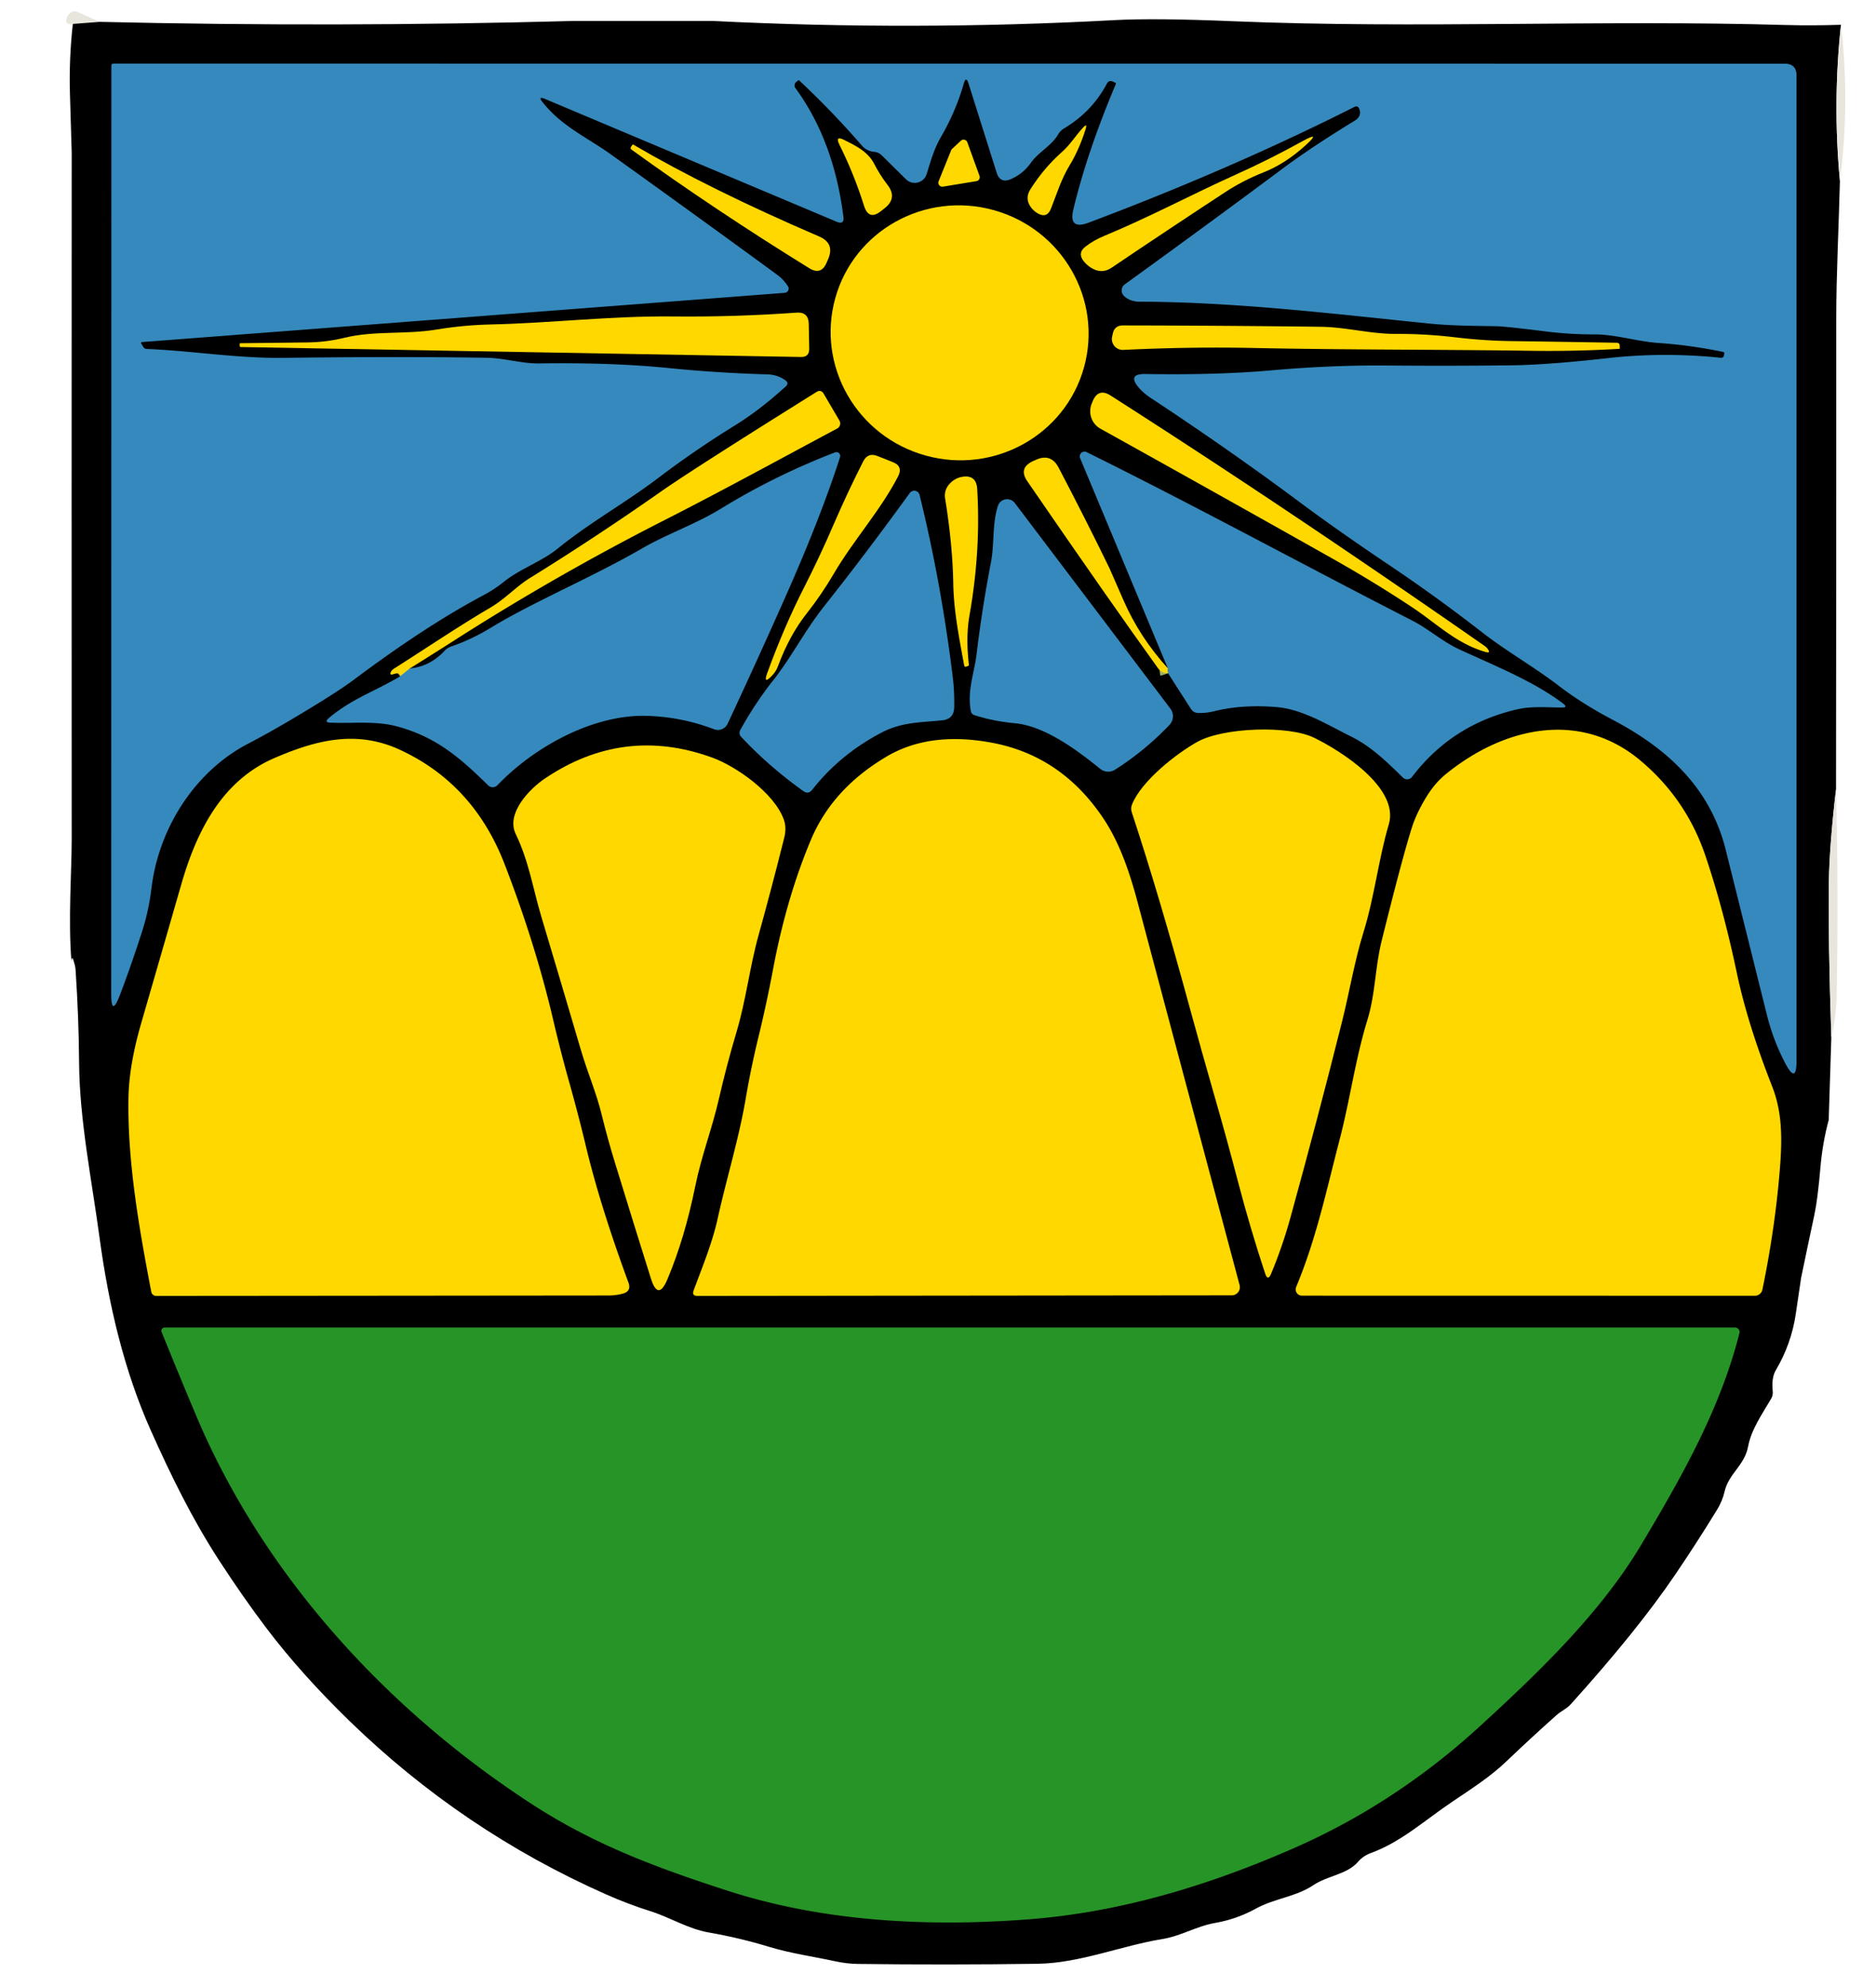 <?xml version="1.0" encoding="UTF-8" standalone="no"?>
<svg
   version="1.1"
   viewBox="0.00 0.00 236.00 250.00"
   id="svg31"
   sodipodi:docname="Wappen_Titisee.svg"
   inkscape:version="1.3.2 (091e20ef0f, 2023-11-25)"
   xmlns:inkscape="http://www.inkscape.org/namespaces/inkscape"
   xmlns:sodipodi="http://sodipodi.sourceforge.net/DTD/sodipodi-0.dtd"
   xmlns="http://www.w3.org/2000/svg"
   xmlns:svg="http://www.w3.org/2000/svg">
  <defs
     id="defs31" />
  <sodipodi:namedview
     id="namedview31"
     pagecolor="#ffffff"
     bordercolor="#000000"
     borderopacity="0.25"
     inkscape:showpageshadow="2"
     inkscape:pageopacity="0.0"
     inkscape:pagecheckerboard="0"
     inkscape:deskcolor="#d1d1d1"
     inkscape:zoom="4.572"
     inkscape:cx="118.00087"
     inkscape:cy="125"
     inkscape:window-width="2560"
     inkscape:window-height="1356"
     inkscape:window-x="0"
     inkscape:window-y="0"
     inkscape:window-maximized="1"
     inkscape:current-layer="svg31" />
  <path
     fill="#e8e5dc"
     fill-opacity="0.996"
     d="   M 12.55 2.75   L 9.16 3.01   Q 8.94 3.08 8.77 3.04   Q 8.23 2.95 8.35 2.42   Q 8.46 1.90 8.87 1.61   Q 9.31 1.31 9.79 1.52   L 12.55 2.75   Z"
     id="path1" />
  <path
     fill="#e8e5dc"
     fill-opacity="0.996"
     d="   M 89.74 2.64   L 72.04 2.64   L 89.74 2.64   Z"
     id="path2" />
  <path
     fill="#000000"
     d="   M 72.04 2.64   L 89.74 2.64   Q 114.97 3.90 140.25 2.53   Q 145.34 2.26 155.08 2.67   C 178.24 3.63 201.44 2.47 224.70 3.15   Q 227.99 3.24 231.59 3.12   Q 230.54 12.92 231.46 22.75   C 231.32 28.53 231.00 34.46 231.00 40.08   Q 231.01 69.70 230.97 99.27   Q 230.14 106.44 230.07 111.00   Q 229.97 117.83 230.38 130.54   L 230.05 140.89   Q 229.27 143.81 229.01 146.85   Q 228.67 150.85 228.25 152.82   Q 227.40 156.78 226.58 160.75   Q 226.56 160.84 225.91 165.28   Q 225.36 169.05 223.39 172.39   Q 222.83 173.34 223.01 175.03   Q 223.06 175.52 222.82 175.94   C 221.73 177.83 220.31 179.80 219.91 181.98   C 219.47 184.36 217.46 185.38 216.95 187.65   Q 216.68 188.84 215.97 189.99   Q 213.34 194.27 210.70 198.15   Q 205.92 205.19 197.59 214.41   C 197.04 215.01 196.42 215.23 195.82 215.76   Q 192.63 218.60 189.53 221.56   C 187.52 223.50 185.07 225.06 182.73 226.64   C 179.34 228.91 176.26 231.74 172.47 233.11   Q 171.49 233.47 170.86 234.20   C 169.48 235.82 167.02 235.95 165.22 237.16   C 163.00 238.64 160.32 238.82 157.97 240.12   Q 155.57 241.44 152.87 241.91   C 150.54 242.31 148.60 243.55 146.27 243.93   C 141.03 244.78 135.88 246.97 130.53 247.05   Q 119.28 247.21 107.92 247.07   Q 106.53 247.05 105.09 246.74   C 102.28 246.13 99.53 245.76 96.76 244.92   Q 93.05 243.79 89.15 243.11   C 86.56 242.66 84.31 241.22 81.81 240.43   Q 79.09 239.58 76.22 238.31   Q 58.17 230.31 43.94 216.48   Q 37.90 210.60 33.61 204.95   Q 30.72 201.15 27.58 196.33   C 24.14 191.03 21.50 185.61 18.97 179.95   C 15.62 172.45 13.67 164.16 12.54 155.82   C 11.53 148.34 10.01 140.97 9.95 133.70   Q 9.91 128.02 9.51 122.05   Q 9.49 121.74 9.42 121.44   Q 9.04 119.91 8.99 120.94   C 8.56 115.84 9.02 109.35 9.02 105.68   Q 9.00 62.43 9.02 19.17   Q 9.02 19.12 8.80 11.83   Q 8.67 7.46 9.16 3.01   L 12.55 2.75   Q 42.28 3.45 72.04 2.64   Z"
     id="path3" />
  <g
     stroke-width="2.00"
     fill="none"
     stroke-linecap="butt"
     id="g5">
    <path
       stroke="#9bb15e"
       vector-effect="non-scaling-stroke"
       d="   M 51.56 84.09   L 50.34 85.08"
       id="path4" />
    <path
       stroke="#9bb15e"
       vector-effect="non-scaling-stroke"
       d="   M 146.94 84.70   Q 146.84 84.40 146.91 84.07"
       id="path5" />
  </g>
  <path
     fill="#e8e5dc"
     fill-opacity="0.996"
     d="   M 231.46 22.75   Q 230.54 12.92 231.59 3.12   Q 232.75 12.92 231.46 22.75   Z"
     id="path6" />
  <path
     fill="#3689bc"
     d="   M 121.24 10.52   Q 120.26 13.98 118.33 17.31   C 117.50 18.74 117.06 20.33 116.57 21.91   A 1.57 1.56 -59.0 0 1 113.98 22.56   L 110.93 19.55   Q 110.54 19.16 110.00 19.11   Q 109.04 19.02 108.43 18.32   Q 104.69 14.01 100.55 10.13   Q 100.47 10.06 100.39 10.13   L 100.16 10.32   A 0.56 0.56 0.0 0 0 100.07 11.09   Q 104.90 17.69 106.10 27.27   Q 106.23 28.30 105.26 27.90   L 68.57 12.45   Q 67.62 12.05 68.26 12.86   C 70.71 15.94 73.80 17.24 76.87 19.44   Q 87.66 27.17 97.76 34.56   Q 98.56 35.14 99.12 36.01   A 0.54 0.53 -19.0 0 1 98.71 36.84   L 17.92 43.03   Q 17.66 43.05 17.80 43.27   L 18.04 43.66   Q 18.19 43.89 18.45 43.90   C 24.17 44.13 29.83 45.09 35.65 45.02   Q 50.36 44.83 61.28 45.01   C 63.47 45.05 65.62 45.75 67.86 45.72   Q 76.94 45.59 84.00 46.29   Q 90.26 46.92 96.56 47.10   Q 97.82 47.14 98.80 47.84   Q 99.30 48.20 98.85 48.61   Q 95.62 51.56 92.47 53.51   Q 87.39 56.65 82.85 60.10   C 78.66 63.28 74.24 65.70 70.19 68.99   C 68.07 70.71 65.48 71.50 63.34 73.23   Q 62.20 74.15 60.71 74.94   Q 53.50 78.78 44.45 85.56   Q 42.12 87.30 35.97 90.92   Q 33.62 92.30 31.21 93.56   C 24.63 96.98 19.99 104.05 19.06 111.71   Q 18.71 114.63 17.82 117.36   Q 16.43 121.66 15.08 125.19   Q 13.99 128.03 13.99 124.99   L 14.01 8.25   A 0.25 0.24 -90.0 0 1 14.25 8.00   L 224.50 8.01   Q 226.00 8.01 226.00 9.50   L 226.00 133.46   Q 226.00 136.44 224.61 133.81   Q 223.10 130.96 222.28 127.70   Q 219.57 116.82 217.10 106.93   C 215.15 99.10 209.75 94.17 202.89 90.56   Q 199.07 88.55 196.15 86.32   C 193.00 83.90 189.64 82.02 186.49 79.58   Q 180.71 75.09 175.07 71.30   Q 168.21 66.69 163.59 63.24   Q 154.66 56.59 144.86 50.13   Q 143.89 49.50 143.26 48.77   Q 141.77 47.02 144.07 47.05   Q 153.03 47.20 159.94 46.59   Q 167.42 45.93 174.30 45.98   Q 182.26 46.05 190.05 45.96   Q 194.66 45.91 202.30 45.05   Q 209.25 44.27 216.52 45.01   A 0.33 0.32 -82.5 0 0 216.87 44.73   L 216.91 44.48   Q 216.93 44.30 216.76 44.27   Q 212.63 43.42 208.77 43.16   C 205.96 42.98 203.29 42.06 200.54 42.07   Q 197.51 42.08 194.40 41.69   Q 189.37 41.06 188.24 41.04   C 185.43 40.99 182.67 40.99 179.83 40.71   C 167.90 39.50 155.68 38.00 143.28 37.95   C 142.59 37.95 141.82 37.69 141.36 37.19   A 0.95 0.95 0.0 0 1 141.50 35.77   Q 151.81 28.32 161.56 21.06   Q 165.12 18.42 170.41 15.19   Q 171.32 14.63 171.01 13.74   Q 170.83 13.22 170.35 13.47   Q 154.94 21.24 136.93 28.02   Q 134.40 28.97 135.03 26.34   Q 136.73 19.21 140.37 10.57   Q 140.41 10.46 140.31 10.41   L 140.03 10.28   Q 139.51 10.02 139.24 10.53   Q 137.36 14.07 133.85 16.16   A 2.11 2.04 -89.4 0 0 133.13 16.89   C 132.22 18.42 130.70 19.06 129.67 20.50   Q 128.69 21.88 127.16 22.54   Q 125.82 23.12 125.38 21.73   L 121.84 10.51   Q 121.53 9.52 121.24 10.52   Z"
     id="path7" />
  <path
     fill="#ffd800"
     d="   M 133.56 19.15   C 134.65 18.19 135.26 17.12 136.22 16.08   Q 136.84 15.40 136.56 16.28   Q 135.75 18.84 134.55 20.81   C 133.50 22.55 132.93 24.42 132.21 26.25   Q 131.71 27.51 130.54 26.84   Q 130.06 26.56 129.73 26.13   Q 128.86 25.00 129.63 23.80   Q 131.32 21.14 133.56 19.15   Z"
     id="path8" />
  <path
     fill="#ffd800"
     d="   M 163.84 17.77   Q 166.31 16.41 164.22 18.30   Q 161.67 20.61 158.98 21.67   Q 156.35 22.72 154.15 24.16   Q 147.28 28.66 139.84 33.68   Q 138.72 34.44 137.51 33.83   Q 136.84 33.49 136.35 32.89   Q 135.49 31.83 136.57 31.01   Q 137.61 30.21 138.90 29.68   C 144.55 27.34 149.84 24.50 155.43 21.98   Q 159.64 20.09 163.84 17.77   Z"
     id="path9" />
  <path
     fill="#ffd800"
     d="   M 106.23 17.62   C 107.68 18.35 109.17 19.07 109.96 20.59   Q 110.70 22.03 111.65 23.26   Q 112.92 24.89 111.31 26.18   L 110.85 26.54   Q 109.29 27.80 108.69 25.88   Q 107.47 21.97 105.61 18.23   Q 104.99 16.99 106.23 17.62   Z"
     id="path10" />
  <path
     fill="#ffd800"
     d="   M 121.69 17.90   L 123.22 22.12   A 0.50 0.50 0.0 0 1 122.83 22.79   L 118.63 23.48   A 0.50 0.50 0.0 0 1 118.08 22.80   L 119.65 18.91   A 0.50 0.50 0.0 0 1 119.77 18.73   L 120.88 17.70   A 0.50 0.50 0.0 0 1 121.69 17.90   Z"
     id="path11" />
  <path
     fill="#ffd800"
     d="   M 79.44 18.82   Q 79.25 18.68 79.38 18.48   L 79.55 18.22   Q 79.59 18.15 79.66 18.19   Q 89.30 23.84 103.05 29.75   Q 105.03 30.60 104.19 32.58   L 103.99 33.04   Q 103.30 34.67 101.80 33.74   Q 89.83 26.34 79.44 18.82   Z"
     id="path12" />
  <ellipse
     fill="#ffd800"
     cx="0.00"
     cy="0.00"
     transform="translate(120.72,41.87) rotate(15.5)"
     rx="16.24"
     ry="16.02"
     id="ellipse12" />
  <path
     fill="#ffd800"
     d="   M 38.63 43.08   Q 41.00 43.06 43.35 42.49   C 47.07 41.58 51.09 42.10 54.90 41.46   Q 58.28 40.90 61.69 40.82   C 69.44 40.64 76.90 39.73 84.67 39.81   Q 92.45 39.89 100.20 39.33   Q 101.71 39.22 101.74 40.74   L 101.80 43.87   Q 101.82 44.93 100.76 44.91   L 30.31 43.66   Q 30.15 43.66 30.15 43.49   L 30.15 43.24   Q 30.15 43.18 30.21 43.18   Q 34.42 43.13 38.63 43.08   Z"
     id="path13" />
  <path
     fill="#ffd800"
     d="   M 203.39 43.12   Q 203.75 43.13 203.76 43.49   L 203.77 43.77   Q 203.78 43.89 203.65 43.89   Q 198.21 44.21 192.56 44.13   C 180.84 43.96 169.35 44.02 157.82 43.78   Q 149.75 43.61 141.30 44.02   A 1.37 1.37 0.0 0 1 139.90 42.37   L 139.99 41.97   Q 140.21 40.94 141.26 40.94   Q 154.25 40.96 166.14 41.11   C 169.34 41.15 172.44 42.03 175.71 42.01   Q 179.22 41.99 182.93 42.42   Q 186.62 42.86 190.05 42.91   Q 196.74 43.00 203.39 43.12   Z"
     id="path14" />
  <path
     fill="#ffd800"
     d="   M 51.56 84.09   L 50.34 85.08   Q 50.38 84.52 49.50 84.81   Q 48.91 85.00 49.21 84.46   Q 49.32 84.27 49.60 84.09   C 53.65 81.53 57.61 78.83 61.74 76.41   C 63.52 75.36 65.03 73.72 66.64 72.73   Q 74.90 67.62 83.22 61.79   Q 87.07 59.09 102.70 49.32   Q 103.28 48.96 103.63 49.55   L 105.60 52.91   A 0.73 0.72 61.0 0 1 105.32 53.91   C 98.10 57.76 91.29 61.51 83.68 65.39   Q 70.08 72.30 57.22 80.52   Q 54.50 82.26 51.56 84.09   Z"
     id="path15" />
  <path
     fill="#ffd800"
     d="   M 186.78 81.27   Q 187.01 81.43 187.17 81.66   Q 187.55 82.22 186.90 82.03   C 183.22 80.96 180.83 78.53 177.77 76.48   Q 173.00 73.31 167.76 70.35   Q 153.05 62.06 138.43 53.93   A 2.51 2.51 0.0 0 1 137.33 50.80   L 137.45 50.50   Q 138.16 48.76 139.73 49.77   Q 161.72 63.82 186.78 81.27   Z"
     id="path16" />
  <path
     fill="#3689bc"
     d="   M 50.34 85.08   L 51.56 84.09   Q 54.07 83.86 55.94 81.86   A 2.04 1.97 -77.0 0 1 56.74 81.34   Q 59.32 80.45 61.75 78.97   C 67.15 75.68 74.52 72.61 80.69 69.04   C 83.98 67.13 87.47 65.97 90.71 63.98   Q 97.51 59.81 105.05 56.91   A 0.48 0.48 0.0 0 1 105.68 57.50   Q 103.25 65.07 98.83 75.03   Q 95.47 82.62 91.54 91.04   A 1.35 1.35 0.0 0 1 89.83 91.74   Q 85.79 90.20 81.43 90.06   C 74.59 89.84 67.16 94.00 62.58 98.78   A 0.83 0.82 -45.7 0 1 61.41 98.80   C 57.91 95.37 54.92 92.73 49.96 91.39   C 47.22 90.64 44.37 91.05 41.54 90.91   Q 40.74 90.88 41.35 90.35   C 44.23 87.90 47.29 86.92 50.34 85.08   Z"
     id="path17" />
  <path
     fill="#3689bc"
     d="   M 146.94 84.70   Q 146.84 84.40 146.91 84.07   L 135.88 57.65   A 0.60 0.60 0.0 0 1 136.70 56.88   C 150.67 63.79 164.04 71.11 177.64 78.06   C 179.73 79.13 181.43 80.70 183.59 81.70   C 187.86 83.68 192.84 85.64 196.63 88.50   Q 197.32 89.02 196.45 89.01   C 194.60 89.00 192.65 88.82 190.85 89.24   Q 182.65 91.14 177.63 97.74   A 0.77 0.77 0.0 0 1 176.48 97.82   C 174.50 95.87 172.47 93.89 169.97 92.66   C 167.00 91.19 163.92 89.25 160.65 88.96   Q 156.29 88.59 152.72 89.48   Q 151.75 89.72 150.76 89.70   Q 150.14 89.69 149.81 89.17   L 146.94 84.70   Z"
     id="path18" />
  <path
     fill="#ffd800"
     d="   M 97.07 85.05   Q 95.98 86.16 96.51 84.69   Q 98.66 78.79 101.17 73.87   Q 103.13 70.02 104.86 66.00   Q 106.64 61.88 108.60 58.03   Q 109.18 56.90 110.36 57.36   L 112.30 58.13   Q 113.64 58.65 112.98 59.93   C 110.73 64.28 107.34 67.97 104.82 72.29   Q 103.37 74.77 101.47 77.19   Q 99.31 79.93 97.88 83.78   Q 97.62 84.50 97.07 85.05   Z"
     id="path19" />
  <path
     fill="#ffd800"
     d="   M 146.91 84.07   Q 146.84 84.40 146.94 84.70   Q 146.13 84.70 145.68 84.07   Q 139.55 75.56 129.24 60.55   Q 128.09 58.88 129.93 58.02   L 130.29 57.86   Q 132.20 56.97 133.18 58.84   Q 136.66 65.50 139.56 71.46   Q 139.60 71.55 141.35 75.55   Q 143.38 80.19 146.91 84.07   Z"
     id="path20" />
  <path
     fill="#ffd800"
     d="   M 121.89 83.67   A 0.11 0.10 -14.9 0 1 121.83 83.76   L 121.56 83.86   Q 121.34 83.94 121.29 83.70   C 120.68 80.35 119.98 76.88 119.92 73.43   Q 119.84 68.55 118.89 62.68   A 2.14 2.13 -28.5 0 1 119.42 60.91   Q 120.10 60.15 121.01 59.99   Q 122.82 59.68 122.93 61.51   Q 123.40 69.25 121.97 77.37   C 121.60 79.44 121.65 81.61 121.89 83.67   Z"
     id="path21" />
  <path
     fill="#3689bc"
     d="   M 97.25 85.61   C 99.60 82.63 101.21 79.38 103.66 76.29   Q 109.08 69.44 114.45 62.02   A 0.69 0.69 0.0 0 1 115.68 62.26   Q 118.40 73.28 119.86 85.21   Q 120.08 87.03 120.04 88.99   Q 120.00 90.47 118.52 90.62   C 115.75 90.91 113.45 90.81 110.81 92.21   Q 105.64 94.94 102.18 99.35   Q 101.69 99.98 101.04 99.51   Q 96.65 96.36 93.22 92.68   A 0.72 0.70 -52.7 0 1 93.12 91.85   Q 95.00 88.45 97.25 85.61   Z"
     id="path22" />
  <path
     fill="#3689bc"
     d="   M 138.40 96.72   C 135.47 94.35 131.42 91.32 127.63 90.98   Q 125.04 90.75 122.61 89.98   Q 122.19 89.85 122.12 89.42   C 121.67 86.80 122.56 84.72 122.86 82.24   Q 123.56 76.46 124.65 70.80   C 125.13 68.35 124.79 66.01 125.53 63.66   A 1.22 1.22 0.0 0 1 127.67 63.29   L 147.23 89.14   A 1.60 1.60 0.0 0 1 147.11 91.21   Q 143.97 94.49 140.27 96.83   A 1.61 1.59 48.2 0 1 138.40 96.72   Z"
     id="path23" />
  <path
     fill="#ffd800"
     d="   M 177.67 103.94   Q 178.20 102.32 179.36 100.38   Q 180.48 98.52 181.93 97.35   C 189.34 91.36 198.87 89.37 206.38 95.69   Q 212.09 100.49 214.50 107.54   Q 216.76 114.18 218.50 122.43   Q 219.83 128.76 222.95 136.71   C 224.20 139.89 224.19 143.19 223.95 146.50   Q 223.38 154.14 221.71 162.24   A 0.97 0.96 -84.1 0 1 220.77 163.01   L 163.79 163.00   A 0.79 0.79 0.0 0 1 163.06 161.90   C 165.63 155.71 166.87 149.70 168.53 143.34   C 169.85 138.28 170.49 133.28 172.03 128.27   C 173.02 125.05 172.98 121.69 173.83 118.29   Q 176.52 107.46 177.67 103.94   Z"
     id="path24" />
  <path
     fill="#ffd800"
     d="   M 162.37 153.06   Q 161.35 156.78 159.91 160.23   Q 159.49 161.23 159.15 160.20   Q 157.28 154.55 155.75 148.70   Q 154.28 143.07 152.78 137.88   Q 151.22 132.46 149.74 127.04   Q 145.83 112.65 142.37 102.17   Q 142.22 101.69 142.40 101.22   C 143.62 98.17 148.12 94.72 150.62 93.33   C 153.84 91.53 162.00 91.21 165.29 92.80   C 168.61 94.41 176.08 99.10 174.71 103.71   C 173.39 108.18 172.93 112.75 171.52 117.30   C 170.39 120.94 169.77 124.76 168.83 128.52   Q 165.77 140.72 162.37 153.06   Z"
     id="path25" />
  <path
     fill="#ffd800"
     d="   M 22.81 111.24   C 24.76 104.47 27.96 98.20 34.51 95.37   C 39.79 93.09 44.85 91.80 50.32 94.33   Q 59.57 98.61 63.47 108.69   Q 67.34 118.71 69.57 128.21   Q 70.52 132.28 71.64 136.26   Q 72.81 140.43 73.73 144.30   Q 75.52 151.74 79.06 161.36   Q 79.46 162.45 78.33 162.75   Q 77.43 162.98 76.55 162.98   Q 46.45 163.01 19.65 163.03   A 0.63 0.63 0.0 0 1 19.03 162.52   C 17.54 154.73 16.01 146.16 16.16 138.07   Q 16.24 133.98 17.76 128.73   Q 20.38 119.68 22.81 111.24   Z"
     id="path26" />
  <path
     fill="#ffd800"
     d="   M 90.27 153.35   C 91.38 148.32 92.95 143.24 93.79 138.32   Q 94.49 134.21 95.48 130.18   Q 96.41 126.37 97.25 121.94   Q 98.92 113.03 102.00 105.68   Q 104.70 99.24 111.48 95.21   Q 116.84 92.01 124.58 93.40   Q 133.51 94.99 138.85 103.03   C 140.93 106.17 142.18 109.99 143.15 113.65   Q 149.58 137.84 155.94 161.66   A 1.03 1.03 0.0 0 1 154.94 162.96   L 87.74 163.03   Q 87.00 163.03 87.26 162.34   C 88.33 159.45 89.61 156.35 90.27 153.35   Z"
     id="path27" />
  <path
     fill="#ffd800"
     d="   M 89.60 95.31   C 92.51 96.36 97.38 99.70 98.61 103.12   Q 98.97 104.13 98.66 105.38   Q 97.01 111.96 95.42 117.68   C 94.30 121.71 93.86 125.77 92.67 129.77   Q 91.41 134.00 90.44 138.23   C 89.59 141.96 88.24 145.41 87.47 149.20   Q 86.14 155.76 83.97 160.92   Q 82.79 163.74 81.88 160.83   Q 79.76 154.09 77.36 146.27   Q 76.43 143.25 75.69 140.22   C 75.02 137.48 73.92 134.95 73.12 132.24   Q 70.59 123.64 68.11 115.36   C 67.04 111.78 66.54 108.37 64.88 104.93   C 63.62 102.33 66.60 99.25 68.56 97.93   Q 78.47 91.26 89.60 95.31   Z"
     id="path28" />
  <path
     fill="#e8e5dc"
     fill-opacity="0.996"
     d="   M 230.97 99.27   Q 231.29 112.28 231.05 125.25   Q 231.00 127.90 230.38 130.54   Q 229.97 117.83 230.07 111.00   Q 230.14 106.44 230.97 99.27   Z"
     id="path29" />
  <path
     fill="#279427"
     d="   M 218.82 167.71   C 216.42 177.21 211.65 185.65 206.46 194.35   C 201.33 202.93 193.65 210.31 186.29 217.06   Q 175.61 226.86 162.87 232.46   C 152.23 237.14 141.08 240.55 129.50 241.45   C 116.76 242.44 103.57 241.76 91.50 237.85   C 82.75 235.01 74.81 232.11 66.84 226.92   C 48.47 214.97 33.00 197.93 24.62 177.96   Q 22.43 172.76 20.33 167.57   A 0.41 0.41 0.0 0 1 20.71 167.01   L 218.28 167.01   A 0.56 0.56 0.0 0 1 218.82 167.71   Z"
     id="path31" />
</svg>
